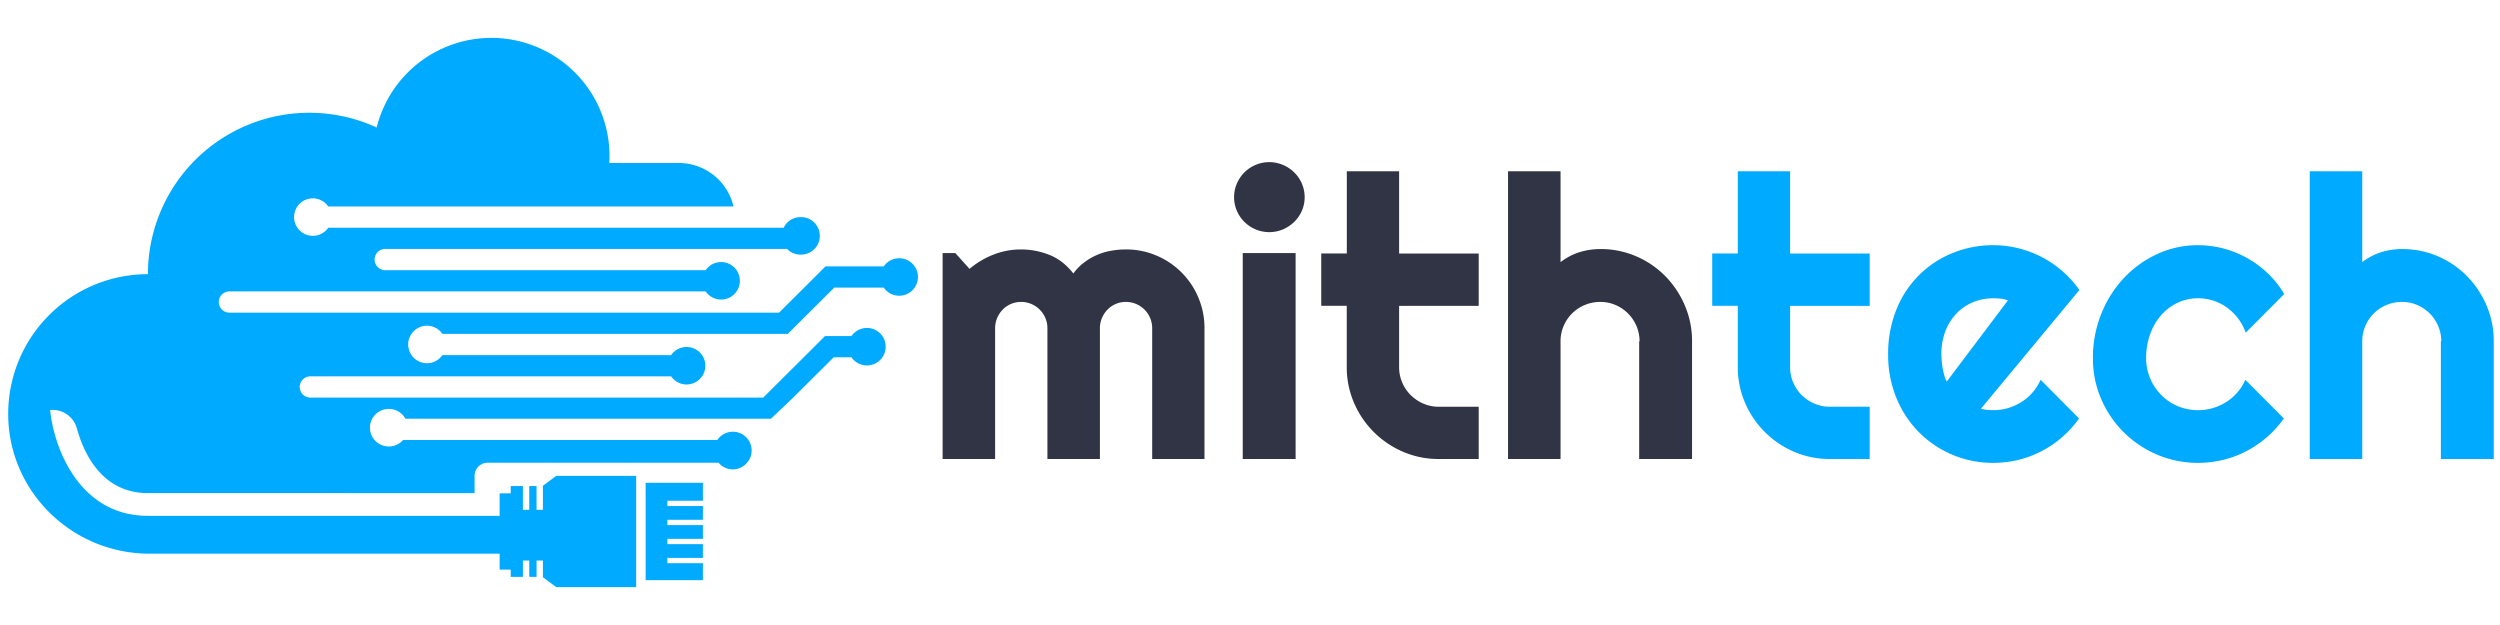 <svg id="b15995fb-b1ff-4376-b2f2-76e30db19cb0" data-name="Layer 1" xmlns="http://www.w3.org/2000/svg" viewBox="0 0 2000 500"><polygon points="516.52 415.34 516.52 435 516.52 464.12 562.32 464.12 562.32 450.56 533.9 450.56 533.9 446.31 562.32 446.31 562.32 435.32 533.9 435.32 533.9 431.07 562.32 431.07 562.32 420.08 533.9 420.08 533.9 415.83 562.32 415.83 562.32 404.84 533.9 404.84 533.9 400.59 562.32 400.59 562.32 386.23 516.52 386.23 516.52 415.34" style="fill:#0af"/><path d="M719.75,206.6A15,15,0,0,0,707,213.11H660.37l-17,17-20.11,20H183.53a8.49,8.49,0,0,1-8.49-8.49h0a8.49,8.49,0,0,1,8.49-8.49h381a15,15,0,0,0,12.71,6.51,15,15,0,1,0-12.71-23.49H308.18a8.5,8.5,0,0,1-8.5-8.5h0a8.49,8.49,0,0,1,8.49-8.49h321.5a15,15,0,0,0,11.61,4.53,15,15,0,0,0-.87-30,15,15,0,0,0-13.47,8.49H262.62a15,15,0,1,1,0-17H586.8A45,45,0,0,0,543,130.38H487.44c.1-1.83.17-3.68.17-5.55A94.53,94.53,0,0,0,301.35,102a129.1,129.1,0,0,0-183,117.33A111.8,111.8,0,0,0,6.56,331.54c.22,61.78,51.22,111.39,113,111.39H399.72v12.75h8.87v5.82h9.75V448.43h5.08V461.5h5.83V448.43h5.08v13.34L445,469.69h63.93v-89H445l-10.68,7.93v19.23h-5.08v-19h-5.83v19h-5.08v-19h-9.75v5.82h-8.87v18H118.33c-55.48,0-75.42-55.37-78.21-84.66h0a20.13,20.13,0,0,1,21.35,14.6c5.57,20.21,20.15,51.87,56.86,51.87H379.67V380.61h0a10.43,10.43,0,0,1,10.44-10.44H574.83a14.84,14.84,0,0,0,22.8,0l1.11-1.39A15,15,0,0,0,573.87,352H322.45a14.91,14.91,0,0,1-11.75,5.15,15,15,0,0,1,.51-30A14.94,14.94,0,0,1,324.34,335H616.75l17.89-17h0l17.05-17L667,285.82h14.16a15,15,0,1,0,1.44-18.73,16.13,16.13,0,0,0-1.44,1.75H660l-15.24,15.24L643,285.82l-15.32,15.24-17.07,17H248.28a8.49,8.49,0,0,1-8.49-8.49h0a8.49,8.49,0,0,1,8.49-8.49H536.91a15,15,0,1,0,0-17h-183a15,15,0,1,1,0-17H630.25l2.73-2.71,7.43-7.4,27-26.88H707a15,15,0,1,0,12.71-23.5Z" style="fill:#0af"/><path d="M963.59,367.2H921.75V262.61a21,21,0,0,0-21.07-21.07A20.35,20.35,0,0,0,886,247.69a21.66,21.66,0,0,0-4.46,6.77,20.94,20.94,0,0,0-1.61,8.15V367.2h-42V262.61a20.76,20.76,0,0,0-1.62-8.15,20.95,20.95,0,0,0-11.3-11.3,20.8,20.8,0,0,0-8.15-1.62,20.31,20.31,0,0,0-14.69,6.15,21.66,21.66,0,0,0-4.46,6.77,20.76,20.76,0,0,0-1.62,8.15V367.2h-42V202.47h10.16l11.38,12.62a67.57,67.57,0,0,1,19.3-11.46,60.16,60.16,0,0,1,21.92-4.08,61.3,61.3,0,0,1,22.53,4.31q11,4.3,19.3,14.92a42.44,42.44,0,0,1,8.77-8.92,49.24,49.24,0,0,1,10.38-6,51.15,51.15,0,0,1,11.31-3.31,68.92,68.92,0,0,1,11.53-1,61.53,61.53,0,0,1,24.53,4.92A62.65,62.65,0,0,1,958.67,238a62.26,62.26,0,0,1,4.92,24.61Z" style="fill:#313444"/><path d="M1043.72,157.72a27,27,0,0,1-2.23,10.92,28,28,0,0,1-6.08,8.84,29.49,29.49,0,0,1-9,6,28.25,28.25,0,0,1-22,0,28.2,28.2,0,0,1-14.92-14.84,27.68,27.68,0,0,1,0-21.77,28.69,28.69,0,0,1,6-8.92,28.38,28.38,0,0,1,8.92-6,28.13,28.13,0,0,1,22,0,29.29,29.29,0,0,1,9,6,27.91,27.91,0,0,1,6.08,8.92A27.19,27.19,0,0,1,1043.72,157.72Zm-7.23,209.48h-42.3V202.47h42.3Z" style="fill:#313444"/><path d="M1151.07,367.2a71.38,71.38,0,0,1-28.6-5.77,74.36,74.36,0,0,1-39.3-39.3,71.55,71.55,0,0,1-5.77-28.6V244.62H1057V202.78h20.45V137h41.84v65.83h63.67v41.84h-63.67v48.91a31.23,31.23,0,0,0,2.46,12.38,31.55,31.55,0,0,0,6.77,10.07,32.5,32.5,0,0,0,10.15,6.85,30.9,30.9,0,0,0,12.45,2.53h31.84V367.2Z" style="fill:#313444"/><path d="M1248.43,367.2h-42V137h42V209.7a49.12,49.12,0,0,1,15.54-8.07,56.71,56.71,0,0,1,16.3-2.39,71.6,71.6,0,0,1,28.61,5.77,72.9,72.9,0,0,1,23.3,15.84,75.92,75.92,0,0,1,15.69,23.54,72.11,72.11,0,0,1,5.77,28.68V367.2h-42.3V273.07h.31a31,31,0,0,0-2.46-12.23A31.74,31.74,0,0,0,1292.42,244a30.26,30.26,0,0,0-12.15-2.46,31.8,31.8,0,0,0-12.46,2.46,31.34,31.34,0,0,0-16.92,16.84,30.86,30.86,0,0,0-2.46,12.23Z" style="fill:#313444"/><path d="M1463.91,367.2a71.38,71.38,0,0,1-28.6-5.77,74.36,74.36,0,0,1-39.3-39.3,71.38,71.38,0,0,1-5.77-28.6V244.62h-20.46V202.78h20.46V137h41.84v65.83h63.67v41.84h-63.67v48.91a31.06,31.06,0,0,0,2.46,12.38A31.69,31.69,0,0,0,1441.3,316a32.73,32.73,0,0,0,10.15,6.85,31,31,0,0,0,12.46,2.53h31.84V367.2Z" style="fill:#0af"/><path d="M1584.8,326.9a23.2,23.2,0,0,0,4.93,1c1.63.16,3.28.23,4.92.23a41.23,41.23,0,0,0,11.84-1.69,43,43,0,0,0,10.69-4.84,39.84,39.84,0,0,0,8.92-7.69,40.67,40.67,0,0,0,6.38-10.08l30.76,30.92a83,83,0,0,1-13.45,14.92,84.9,84.9,0,0,1-16.46,11.22,82.18,82.18,0,0,1-18.61,7,84.35,84.35,0,0,1-20.07,2.39,83.12,83.12,0,0,1-59.45-24.46,84.44,84.44,0,0,1-18.07-27.45,90.35,90.35,0,0,1-6.61-35,93.31,93.31,0,0,1,6.61-35.69A80.64,80.64,0,0,1,1562,202.47a85,85,0,0,1,32.69-6.3,82.9,82.9,0,0,1,20.15,2.46A84.27,84.27,0,0,1,1650,217a84.07,84.07,0,0,1,13.53,15Zm21.54-86.59a23.94,23.94,0,0,0-5.77-1.38,53.87,53.87,0,0,0-5.92-.31,42,42,0,0,0-16.23,3.15,38.58,38.58,0,0,0-13.23,9,42.48,42.48,0,0,0-8.84,14.07,50.5,50.5,0,0,0-3.23,18.54c0,1.53.08,3.28.23,5.22a59.09,59.09,0,0,0,.77,5.93c.36,2,.79,3.92,1.31,5.76a21,21,0,0,0,2,4.93Z" style="fill:#0af"/><path d="M1827.35,235.23l-30.76,30.92a41.68,41.68,0,0,0-6.3-11.61,42.45,42.45,0,0,0-9-8.69,39,39,0,0,0-10.84-5.39,39.66,39.66,0,0,0-12-1.84,38,38,0,0,0-16.23,3.54,39.72,39.72,0,0,0-13.22,9.92,47.27,47.27,0,0,0-8.85,15.15,55.73,55.73,0,0,0-3.23,19.38,40.56,40.56,0,0,0,3.23,16.14A42.2,42.2,0,0,0,1729,316a40.54,40.54,0,0,0,13.22,8.92,42.36,42.36,0,0,0,28.07,1.54A43,43,0,0,0,1781,321.6a39.84,39.84,0,0,0,8.92-7.69,40.39,40.39,0,0,0,6.38-10.08l30.77,30.92a83.44,83.44,0,0,1-13.46,14.92,84.59,84.59,0,0,1-16.46,11.22,82.18,82.18,0,0,1-18.61,7,84.28,84.28,0,0,1-20.07,2.39,82.25,82.25,0,0,1-32.68-6.54,84.27,84.27,0,0,1-44.84-44.53,80.92,80.92,0,0,1-6.61-32.6,94,94,0,0,1,6.61-35.38A91.19,91.19,0,0,1,1699,222.55a85.39,85.39,0,0,1,26.77-19.31,77,77,0,0,1,32.68-7.07,79.1,79.1,0,0,1,20.22,2.61,81.79,81.79,0,0,1,35.53,19.84A76,76,0,0,1,1827.35,235.23Z" style="fill:#0af"/><path d="M1889.8,367.2h-42V137h42V209.7a49.08,49.08,0,0,1,15.53-8.07,56.78,56.78,0,0,1,16.31-2.39,71.55,71.55,0,0,1,28.6,5.77,72.9,72.9,0,0,1,23.3,15.84,75.57,75.57,0,0,1,15.69,23.54,71.94,71.94,0,0,1,5.77,28.68V367.2h-42.3V273.07h.31a30.86,30.86,0,0,0-2.46-12.23A31.76,31.76,0,0,0,1933.79,244a30.33,30.33,0,0,0-12.15-2.46,31.77,31.77,0,0,0-12.46,2.46,31.34,31.34,0,0,0-16.92,16.84,30.86,30.86,0,0,0-2.46,12.23Z" style="fill:#0af"/></svg>